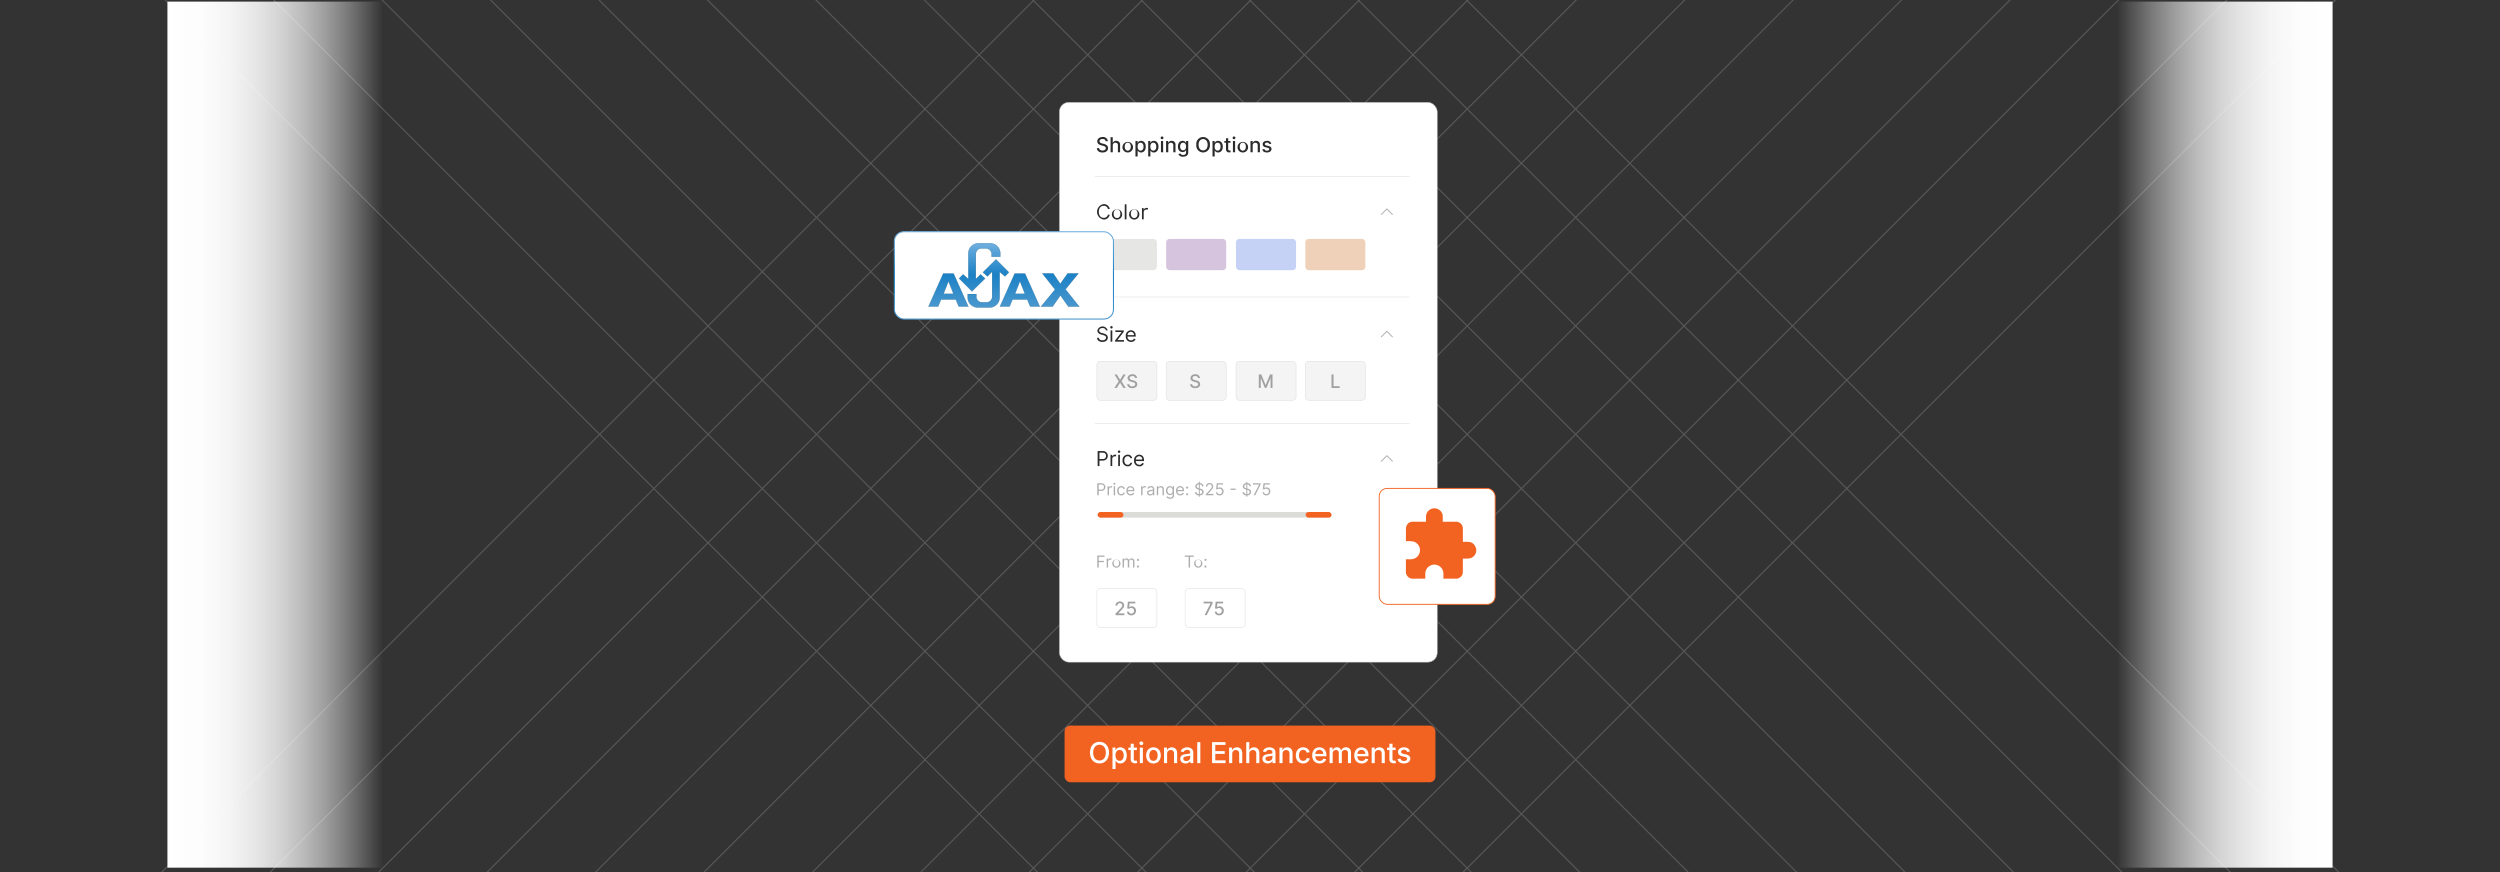 <svg id="Layer_1" data-name="Layer 1" xmlns="http://www.w3.org/2000/svg" xmlns:xlink="http://www.w3.org/1999/xlink" viewBox="0 0 860 300"><rect x="0" y="0" width="860" height="300" fill="#333333" stroke="none"/><defs><linearGradient id="linear-gradient" x1="57.596" y1="149.517" x2="132.077" y2="149.517" gradientUnits="userSpaceOnUse"><stop offset="0" stop-color="#fff"/><stop offset="0.159" stop-color="#fff" stop-opacity="0.987"/><stop offset="0.288" stop-color="#fff" stop-opacity="0.948"/><stop offset="0.407" stop-color="#fff" stop-opacity="0.88"/><stop offset="0.52" stop-color="#fff" stop-opacity="0.786"/><stop offset="0.629" stop-color="#fff" stop-opacity="0.664"/><stop offset="0.735" stop-color="#fff" stop-opacity="0.514"/><stop offset="0.838" stop-color="#fff" stop-opacity="0.336"/><stop offset="0.936" stop-color="#fff" stop-opacity="0.135"/><stop offset="0.996" stop-color="#fff" stop-opacity="0"/></linearGradient><linearGradient id="linear-gradient-2" x1="3783.128" y1="670.29" x2="3857.609" y2="670.29" gradientTransform="translate(-3055.204 -520.774)" xlink:href="#linear-gradient"/><linearGradient id="linear-gradient-3" x1="345.343" y1="79.537" x2="345.343" y2="109.934" gradientUnits="userSpaceOnUse"><stop offset="0" stop-color="#70b0df"/><stop offset="0.5" stop-color="#1b81c5"/><stop offset="1" stop-color="#4a98ce"/></linearGradient><linearGradient id="linear-gradient-4" x1="345.343" y1="728.31" x2="345.343" y2="706.082" gradientTransform="matrix(1, 0, 0, -1, 0, 811.809)" xlink:href="#linear-gradient-3"/></defs><g opacity="0.25"><line x1="54.664" y1="-2.187" x2="360.004" y2="303.153" fill="none" stroke="#ccc" stroke-miterlimit="10" stroke-width="0.372"/><line x1="91.968" y1="-2.187" x2="397.308" y2="303.153" fill="none" stroke="#ccc" stroke-miterlimit="10" stroke-width="0.372"/><line x1="129.272" y1="-2.187" x2="434.611" y2="303.153" fill="none" stroke="#ccc" stroke-miterlimit="10" stroke-width="0.372"/><line x1="166.576" y1="-2.187" x2="471.915" y2="303.153" fill="none" stroke="#ccc" stroke-miterlimit="10" stroke-width="0.372"/><line x1="203.879" y1="-2.187" x2="509.219" y2="303.153" fill="none" stroke="#ccc" stroke-miterlimit="10" stroke-width="0.372"/><line x1="241.183" y1="-2.187" x2="546.523" y2="303.153" fill="none" stroke="#ccc" stroke-miterlimit="10" stroke-width="0.372"/><line x1="278.487" y1="-2.187" x2="583.827" y2="303.153" fill="none" stroke="#ccc" stroke-miterlimit="10" stroke-width="0.372"/><line x1="315.791" y1="-2.187" x2="621.131" y2="303.153" fill="none" stroke="#ccc" stroke-miterlimit="10" stroke-width="0.372"/><line x1="353.095" y1="-2.187" x2="658.434" y2="303.153" fill="none" stroke="#ccc" stroke-miterlimit="10" stroke-width="0.372"/><line x1="390.398" y1="-2.187" x2="695.738" y2="303.153" fill="none" stroke="#ccc" stroke-miterlimit="10" stroke-width="0.372"/><line x1="427.702" y1="-2.187" x2="733.042" y2="303.153" fill="none" stroke="#ccc" stroke-miterlimit="10" stroke-width="0.372"/><line x1="465.006" y1="-2.187" x2="770.346" y2="303.153" fill="none" stroke="#ccc" stroke-miterlimit="10" stroke-width="0.372"/><line x1="502.31" y1="-2.187" x2="807.65" y2="303.153" fill="none" stroke="#ccc" stroke-miterlimit="10" stroke-width="0.372"/><line x1="806.493" y1="-3.153" x2="501.153" y2="302.187" fill="none" stroke="#ccc" stroke-miterlimit="10" stroke-width="0.372"/><line x1="769.189" y1="-3.153" x2="463.849" y2="302.187" fill="none" stroke="#ccc" stroke-miterlimit="10" stroke-width="0.372"/><line x1="731.885" y1="-3.153" x2="426.545" y2="302.187" fill="none" stroke="#ccc" stroke-miterlimit="10" stroke-width="0.372"/><line x1="694.581" y1="-3.153" x2="389.242" y2="302.187" fill="none" stroke="#ccc" stroke-miterlimit="10" stroke-width="0.372"/><line x1="657.278" y1="-3.153" x2="351.938" y2="302.187" fill="none" stroke="#ccc" stroke-miterlimit="10" stroke-width="0.372"/><line x1="619.974" y1="-3.153" x2="314.634" y2="302.187" fill="none" stroke="#ccc" stroke-miterlimit="10" stroke-width="0.372"/><line x1="582.67" y1="-3.153" x2="277.33" y2="302.187" fill="none" stroke="#ccc" stroke-miterlimit="10" stroke-width="0.372"/><line x1="545.366" y1="-3.153" x2="240.026" y2="302.187" fill="none" stroke="#ccc" stroke-miterlimit="10" stroke-width="0.372"/><line x1="508.062" y1="-3.153" x2="202.722" y2="302.187" fill="none" stroke="#ccc" stroke-miterlimit="10" stroke-width="0.372"/><line x1="470.758" y1="-3.153" x2="165.419" y2="302.187" fill="none" stroke="#ccc" stroke-miterlimit="10" stroke-width="0.372"/><line x1="433.455" y1="-3.153" x2="128.115" y2="302.187" fill="none" stroke="#ccc" stroke-miterlimit="10" stroke-width="0.372"/><line x1="396.151" y1="-3.153" x2="90.811" y2="302.187" fill="none" stroke="#ccc" stroke-miterlimit="10" stroke-width="0.372"/><line x1="358.847" y1="-3.153" x2="53.507" y2="302.187" fill="none" stroke="#ccc" stroke-miterlimit="10" stroke-width="0.372"/></g><rect x="57.596" y="0.555" width="74.481" height="297.923" fill="url(#linear-gradient)"/><rect x="727.923" y="0.555" width="74.481" height="297.923" transform="translate(1530.328 299.033) rotate(180)" fill="url(#linear-gradient-2)"/><rect x="366.215" y="249.614" width="127.569" height="19.488" rx="1.946" fill="#f26322"/><path d="M378.231,262.617a3.083,3.083,0,0,1-2.85-1.732,4.801,4.801,0,0,1,0-3.958,3.129,3.129,0,0,1,1.166-1.284,3.36,3.36,0,0,1,3.364,0,3.117,3.117,0,0,1,1.164,1.284,4.827,4.827,0,0,1,0,3.958,3.124,3.124,0,0,1-1.164,1.282A3.158,3.158,0,0,1,378.231,262.617Zm0-1.003a2.032,2.032,0,0,0,1.108-.311,2.107,2.107,0,0,0,.778-.916,3.989,3.989,0,0,0,0-2.967,2.119,2.119,0,0,0-.778-.916,2.135,2.135,0,0,0-2.223.003,2.136,2.136,0,0,0-.783.918,3.939,3.939,0,0,0,0,2.96,2.142,2.142,0,0,0,.783.916A2.045,2.045,0,0,0,378.231,261.614Z" fill="#fff"/><path d="M382.696,264.542v-7.378h1.032v.849h.073a2.611,2.611,0,0,1,.298-.407,1.568,1.568,0,0,1,.494-.366,1.739,1.739,0,0,1,.773-.152,2.074,2.074,0,0,1,1.165.332,2.249,2.249,0,0,1,.798.95,3.928,3.928,0,0,1,.002,2.959,2.252,2.252,0,0,1-.795.957,2.055,2.055,0,0,1-1.17.337,1.697,1.697,0,0,1-.761-.152,1.622,1.622,0,0,1-.497-.368,2.38,2.38,0,0,1-.303-.415h-.048v2.856Zm2.443-2.821a1.216,1.216,0,0,0,.766-.242,1.487,1.487,0,0,0,.477-.667,2.694,2.694,0,0,0,.162-.967,2.656,2.656,0,0,0-.162-.965,1.47,1.47,0,0,0-.475-.654,1.235,1.235,0,0,0-.768-.237,1.259,1.259,0,0,0-.77.232,1.432,1.432,0,0,0-.478.647,3.001,3.001,0,0,0,.003,1.956,1.461,1.461,0,0,0,.482.659A1.238,1.238,0,0,0,385.139,261.72Z" fill="#fff"/><path d="M391.097,257.164v.863h-2.947v-.863Zm-2.133-1.313h1.062v5.226a.677.677,0,0,0,.131.461.578.578,0,0,0,.446.145,1.794,1.794,0,0,0,.228-.017c.09-.011.168-.021.232-.031l.15.853a2.25,2.25,0,0,1-.354.064,3.723,3.723,0,0,1-.373.019,1.609,1.609,0,0,1-1.127-.361,1.33,1.33,0,0,1-.396-1.035Z" fill="#fff"/><path d="M392.628,256.325a.65.65,0,0,1-.47-.186.598.598,0,0,1-.194-.448.589.589,0,0,1,.194-.448.7.7,0,0,1,.94,0,.591.591,0,0,1,.194.448.6.6,0,0,1-.194.448A.651.651,0,0,1,392.628,256.325Zm-.533,6.19v-5.351h1.062v5.351Z" fill="#fff"/><path d="M396.787,262.627a2.48,2.48,0,0,1-1.321-.346,2.347,2.347,0,0,1-.877-.97,3.184,3.184,0,0,1-.313-1.447,3.223,3.223,0,0,1,.313-1.459,2.335,2.335,0,0,1,.877-.972,2.699,2.699,0,0,1,2.647,0,2.335,2.335,0,0,1,.877.972,3.223,3.223,0,0,1,.312,1.459,3.183,3.183,0,0,1-.312,1.447,2.347,2.347,0,0,1-.877.97A2.489,2.489,0,0,1,396.787,262.627Zm0-.896a1.268,1.268,0,0,0,.802-.25,1.499,1.499,0,0,0,.482-.673,2.894,2.894,0,0,0,0-1.895,1.516,1.516,0,0,0-.482-.677,1.263,1.263,0,0,0-.802-.252,1.243,1.243,0,0,0-.797.252,1.526,1.526,0,0,0-.477.677,2.885,2.885,0,0,0,0,1.895,1.508,1.508,0,0,0,.477.673A1.247,1.247,0,0,0,396.787,261.73Z" fill="#fff"/><path d="M401.484,259.365v3.15h-1.062v-5.351h1.018l.005,1.313H401.31a2.088,2.088,0,0,1,.688-1.054,1.771,1.771,0,0,1,1.091-.337,1.933,1.933,0,0,1,.962.232,1.608,1.608,0,0,1,.647.686,2.442,2.442,0,0,1,.233,1.123v3.388H403.874v-3.257a1.303,1.303,0,0,0-.303-.919,1.08,1.08,0,0,0-.832-.327,1.328,1.328,0,0,0-.644.155,1.095,1.095,0,0,0-.448.455A1.547,1.547,0,0,0,401.484,259.365Z" fill="#fff"/><path d="M407.83,262.627a2.208,2.208,0,0,1-.926-.187,1.502,1.502,0,0,1-.652-.55,1.582,1.582,0,0,1-.24-.892,1.434,1.434,0,0,1,.177-.749,1.298,1.298,0,0,1,.473-.463,2.446,2.446,0,0,1,.666-.257,6.245,6.245,0,0,1,.759-.131q.48-.059.773-.098a1.172,1.172,0,0,0,.431-.121.291.291,0,0,0,.138-.272V258.88a1.003,1.003,0,0,0-.116-.501.767.767,0,0,0-.349-.317,1.305,1.305,0,0,0-.572-.112,1.504,1.504,0,0,0-.597.109,1.18,1.18,0,0,0-.409.281.987.987,0,0,0-.221.366l-1.003-.199a1.821,1.821,0,0,1,.477-.802,2.064,2.064,0,0,1,.778-.466,2.994,2.994,0,0,1,.965-.152,3.21,3.21,0,0,1,.73.087,2.101,2.101,0,0,1,.684.296,1.512,1.512,0,0,1,.501.567,1.92,1.92,0,0,1,.189.901v3.577h-1.027v-.736h-.044a1.522,1.522,0,0,1-.31.402,1.612,1.612,0,0,1-.519.319A2.038,2.038,0,0,1,407.83,262.627Zm.233-.848a1.514,1.514,0,0,0,.746-.17,1.188,1.188,0,0,0,.465-.446,1.155,1.155,0,0,0,.16-.591v-.674a.507.507,0,0,1-.208.097c-.103.029-.221.056-.354.08s-.263.045-.393.064-.242.032-.339.046a2.605,2.605,0,0,0-.54.128.943.943,0,0,0-.397.257.645.645,0,0,0-.147.443.674.674,0,0,0,.128.422.779.779,0,0,0,.356.257A1.449,1.449,0,0,0,408.062,261.779Z" fill="#fff"/><path d="M412.915,255.293v7.223H411.853v-7.223Z" fill="#fff"/><path d="M416.948,262.515v-7.223h4.62v.95h-3.515V258.39h3.262v.94h-3.262v2.234h3.539v.95Z" fill="#fff"/><path d="M423.885,259.365v3.15h-1.062v-5.351h1.018l.005,1.313H423.71a2.088,2.088,0,0,1,.688-1.054,1.771,1.771,0,0,1,1.091-.337,1.933,1.933,0,0,1,.962.232,1.608,1.608,0,0,1,.647.686,2.442,2.442,0,0,1,.233,1.123v3.388h-1.057v-3.257a1.303,1.303,0,0,0-.303-.919,1.08,1.08,0,0,0-.832-.327,1.328,1.328,0,0,0-.644.155,1.095,1.095,0,0,0-.448.455A1.547,1.547,0,0,0,423.885,259.365Z" fill="#fff"/><path d="M429.765,259.365v3.15h-1.062v-7.223h1.052v3.184H429.59a2.088,2.088,0,0,1,.688-1.054,1.771,1.771,0,0,1,1.091-.337,1.937,1.937,0,0,1,.963.232,1.62,1.62,0,0,1,.648.686,2.404,2.404,0,0,1,.236,1.123v3.388h-1.062v-3.257a1.296,1.296,0,0,0-.303-.919,1.076,1.076,0,0,0-.83-.327,1.329,1.329,0,0,0-.646.155,1.095,1.095,0,0,0-.448.455A1.547,1.547,0,0,0,429.765,259.365Z" fill="#fff"/><path d="M436.109,262.627a2.215,2.215,0,0,1-.926-.187,1.508,1.508,0,0,1-.651-.55,1.583,1.583,0,0,1-.24-.892,1.429,1.429,0,0,1,.177-.749,1.293,1.293,0,0,1,.473-.463,2.448,2.448,0,0,1,.667-.257,6.211,6.211,0,0,1,.759-.131q.479-.059.772-.098a1.175,1.175,0,0,0,.432-.121.292.292,0,0,0,.139-.272V258.88a.998.998,0,0,0-.117-.501.763.763,0,0,0-.349-.317,1.305,1.305,0,0,0-.572-.112,1.497,1.497,0,0,0-.596.109,1.189,1.189,0,0,0-.41.281.999.999,0,0,0-.221.366l-1.003-.199a1.82,1.82,0,0,1,.477-.802,2.059,2.059,0,0,1,.778-.466,2.988,2.988,0,0,1,.964-.152,3.207,3.207,0,0,1,.73.087,2.088,2.088,0,0,1,.684.296,1.508,1.508,0,0,1,.502.567,1.92,1.92,0,0,1,.19.901v3.577h-1.028v-.736h-.043a1.535,1.535,0,0,1-.31.402,1.613,1.613,0,0,1-.519.319A2.036,2.036,0,0,1,436.109,262.627Zm.233-.848a1.513,1.513,0,0,0,.746-.17,1.193,1.193,0,0,0,.466-.446,1.16,1.16,0,0,0,.16-.591v-.674a.512.512,0,0,1-.209.097c-.104.029-.222.056-.354.08s-.264.045-.393.064-.243.032-.34.046a2.6,2.6,0,0,0-.54.128.941.941,0,0,0-.398.257.646.646,0,0,0-.148.443.674.674,0,0,0,.129.422.776.776,0,0,0,.356.257A1.445,1.445,0,0,0,436.343,261.779Z" fill="#fff"/><path d="M441.195,259.365v3.15h-1.062v-5.351h1.018l.005,1.313h-.136a2.085,2.085,0,0,1,.689-1.054,1.771,1.771,0,0,1,1.091-.337,1.93,1.93,0,0,1,.962.232,1.606,1.606,0,0,1,.647.686,2.442,2.442,0,0,1,.232,1.123v3.388H443.585v-3.257a1.3,1.3,0,0,0-.303-.919,1.079,1.079,0,0,0-.831-.327,1.334,1.334,0,0,0-.645.155,1.1,1.1,0,0,0-.448.455A1.547,1.547,0,0,0,441.195,259.365Z" fill="#fff"/><path d="M448.272,262.627a2.473,2.473,0,0,1-1.316-.346,2.346,2.346,0,0,1-.877-.97,3.177,3.177,0,0,1-.312-1.447,3.217,3.217,0,0,1,.312-1.459,2.334,2.334,0,0,1,.877-.972,2.464,2.464,0,0,1,1.316-.347,2.767,2.767,0,0,1,.805.113,2.279,2.279,0,0,1,.672.33,1.985,1.985,0,0,1,.499.523,2.101,2.101,0,0,1,.288.69l-1.013.189a1.226,1.226,0,0,0-.158-.388,1.172,1.172,0,0,0-.267-.301,1.136,1.136,0,0,0-.363-.193,1.423,1.423,0,0,0-.453-.068,1.256,1.256,0,0,0-.8.25,1.502,1.502,0,0,0-.479.674,2.678,2.678,0,0,0-.16.957,2.634,2.634,0,0,0,.16.945,1.514,1.514,0,0,0,.477.671,1.257,1.257,0,0,0,.803.25,1.442,1.442,0,0,0,.461-.07,1.14,1.14,0,0,0,.632-.509,1.438,1.438,0,0,0,.163-.4l1.008.185a2.025,2.025,0,0,1-.286.703,2.089,2.089,0,0,1-.502.533,2.187,2.187,0,0,1-.674.339A2.709,2.709,0,0,1,448.272,262.627Z" fill="#fff"/><path d="M453.954,262.627a2.601,2.601,0,0,1-1.367-.344,2.277,2.277,0,0,1-.88-.965,3.224,3.224,0,0,1-.308-1.449,3.279,3.279,0,0,1,.305-1.447,2.306,2.306,0,0,1,2.162-1.335,2.618,2.618,0,0,1,.919.16,2.149,2.149,0,0,1,.77.491,2.331,2.331,0,0,1,.531.844,3.436,3.436,0,0,1,.193,1.215v.358h-4.318V259.36h3.77l-.484.257a2.231,2.231,0,0,0-.157-.865,1.284,1.284,0,0,0-.466-.584,1.307,1.307,0,0,0-.754-.209,1.336,1.336,0,0,0-.764.214,1.392,1.392,0,0,0-.486.566,1.806,1.806,0,0,0-.17.791v.518a2.093,2.093,0,0,0,.186.921,1.337,1.337,0,0,0,.528.584,1.547,1.547,0,0,0,.798.201,1.609,1.609,0,0,0,.552-.09,1.128,1.128,0,0,0,.422-.264,1.106,1.106,0,0,0,.262-.427l.999.184a1.822,1.822,0,0,1-.432.769,2.109,2.109,0,0,1-.773.517A2.787,2.787,0,0,1,453.954,262.627Z" fill="#fff"/><path d="M457.381,262.515v-5.351h1.013l.019,1.217h-.082a1.897,1.897,0,0,1,.363-.734,1.576,1.576,0,0,1,.567-.434,1.647,1.647,0,0,1,.679-.145,1.341,1.341,0,0,1,.965.361,1.788,1.788,0,0,1,.499.982h-.141a1.768,1.768,0,0,1,.363-.723,1.712,1.712,0,0,1,.623-.46,1.961,1.961,0,0,1,.793-.16,1.812,1.812,0,0,1,.865.208,1.527,1.527,0,0,1,.618.621,2.107,2.107,0,0,1,.228,1.027v3.592h-1.057V259.03a.954.954,0,0,0-.304-.79,1.117,1.117,0,0,0-.72-.242,1.143,1.143,0,0,0-.579.141.952.952,0,0,0-.376.391,1.219,1.219,0,0,0-.131.574v3.412h-1.042v-3.558a.914.914,0,0,0-.278-.698,1,1,0,0,0-.715-.262,1.141,1.141,0,0,0-.551.138,1.046,1.046,0,0,0-.407.407,1.34,1.34,0,0,0-.152.667v3.306Z" fill="#fff"/><path d="M468.429,262.627a2.601,2.601,0,0,1-1.367-.344,2.277,2.277,0,0,1-.88-.965,3.224,3.224,0,0,1-.308-1.449,3.279,3.279,0,0,1,.305-1.447,2.306,2.306,0,0,1,2.162-1.335,2.618,2.618,0,0,1,.919.16,2.149,2.149,0,0,1,.77.491,2.331,2.331,0,0,1,.531.844,3.436,3.436,0,0,1,.193,1.215v.358h-4.318V259.36h3.77l-.484.257a2.231,2.231,0,0,0-.157-.865,1.284,1.284,0,0,0-.466-.584,1.307,1.307,0,0,0-.754-.209,1.336,1.336,0,0,0-.764.214,1.392,1.392,0,0,0-.486.566,1.806,1.806,0,0,0-.17.791v.518a2.093,2.093,0,0,0,.186.921,1.337,1.337,0,0,0,.528.584,1.547,1.547,0,0,0,.798.201,1.609,1.609,0,0,0,.552-.09,1.128,1.128,0,0,0,.422-.264,1.106,1.106,0,0,0,.262-.427l.999.184a1.823,1.823,0,0,1-.432.769,2.109,2.109,0,0,1-.773.517A2.787,2.787,0,0,1,468.429,262.627Z" fill="#fff"/><path d="M472.917,259.365v3.15h-1.062v-5.351h1.018l.005,1.313h-.136a2.085,2.085,0,0,1,.689-1.054,1.77,1.77,0,0,1,1.091-.337,1.931,1.931,0,0,1,.962.232,1.606,1.606,0,0,1,.647.686,2.443,2.443,0,0,1,.232,1.123v3.388h-1.057v-3.257a1.3,1.3,0,0,0-.303-.919,1.079,1.079,0,0,0-.831-.327,1.335,1.335,0,0,0-.646.155,1.1,1.1,0,0,0-.448.455A1.547,1.547,0,0,0,472.917,259.365Z" fill="#fff"/><path d="M480.091,257.164v.863h-2.947v-.863ZM477.958,255.85H479.02v5.226a.68.68,0,0,0,.131.461.58.58,0,0,0,.446.145,1.774,1.774,0,0,0,.228-.017c.091-.011.168-.021.233-.031l.149.853a2.231,2.231,0,0,1-.353.064,3.715,3.715,0,0,1-.373.019,1.608,1.608,0,0,1-1.127-.361,1.33,1.33,0,0,1-.396-1.035Z" fill="#fff"/><path d="M482.941,262.632a2.963,2.963,0,0,1-1.052-.174,1.803,1.803,0,0,1-.751-.517,1.716,1.716,0,0,1-.378-.836l1.008-.165a.996.996,0,0,0,.396.628,1.337,1.337,0,0,0,.777.206,1.384,1.384,0,0,0,.81-.211.613.613,0,0,0,.301-.512.542.542,0,0,0-.191-.429,1.275,1.275,0,0,0-.565-.25l-.901-.198a2.24,2.24,0,0,1-1.115-.541,1.291,1.291,0,0,1-.368-.952,1.377,1.377,0,0,1,.264-.839,1.718,1.718,0,0,1,.73-.558,2.717,2.717,0,0,1,1.071-.198,2.609,2.609,0,0,1,1.011.177,1.698,1.698,0,0,1,.684.497,1.753,1.753,0,0,1,.352.746l-.965.165a1.022,1.022,0,0,0-.334-.528,1.087,1.087,0,0,0-.733-.223,1.254,1.254,0,0,0-.73.198.597.597,0,0,0-.288.509.532.532,0,0,0,.198.432,1.509,1.509,0,0,0,.621.262l.867.194a2.262,2.262,0,0,1,1.117.528,1.247,1.247,0,0,1,.361.926,1.407,1.407,0,0,1-.281.865,1.845,1.845,0,0,1-.775.586A2.887,2.887,0,0,1,482.941,262.632Z" fill="#fff"/><rect x="364.431" y="35.202" width="129.98" height="192.583" rx="3.256" fill="#fff" stroke="#b2b2b2" stroke-miterlimit="10" stroke-width="0.178"/><path d="M379.278,47.809c-.636,0-1.038.326-1.038.765-.003.495.535.685.939.788l.505.131c.657.162,1.488.523,1.488,1.455,0,.877-.7,1.516-1.915,1.516-1.159,0-1.884-.579-1.935-1.516h.783c.045.563.545.831,1.146.831.664,0,1.147-.333,1.147-.839,0-.459-.427-.641-.98-.787l-.611-.167c-.831-.225-1.346-.647-1.346-1.366,0-.891.796-1.485,1.834-1.485a1.606,1.606,0,0,1,1.806,1.43h-.753c-.056-.477-.477-.756-1.071-.756Z" fill="#2b2b2b"/><path d="M382.794,52.378h-.755V47.205h.745V49.13h.048a1.136,1.136,0,0,1,1.149-.682A1.278,1.278,0,0,1,385.31,49.91V52.378h-.755V50.001a.794.794,0,0,0-.831-.899.891.891,0,0,0-.929.973V52.378Z" fill="#2b2b2b"/><path d="M386.14,50.456a1.818,1.818,0,1,1,1.808,2.001A1.804,1.804,0,0,1,386.14,50.456Zm2.854-.002c0-.742-.333-1.374-1.043-1.374-.715,0-1.048.632-1.048,1.374,0,.745.333,1.369,1.048,1.369C388.661,51.822,388.994,51.199,388.994,50.453Z" fill="#2b2b2b"/><path d="M390.594,48.498h.738v.629h.063a1.165,1.165,0,0,1,1.114-.68c.937,0,1.629.74,1.629,1.998,0,1.255-.682,2.008-1.621,2.008a1.184,1.184,0,0,1-1.121-.679h-.045v2.058h-.755V48.498Zm1.753,3.311c.674,0,1.028-.594,1.028-1.372,0-.77-.343-1.349-1.028-1.349-.659,0-1.013.538-1.013,1.349C391.333,51.254,391.697,51.81,392.346,51.81Z" fill="#2b2b2b"/><path d="M394.978,48.498h.738v.629h.063a1.165,1.165,0,0,1,1.114-.68c.937,0,1.629.74,1.629,1.998,0,1.255-.682,2.008-1.621,2.008a1.184,1.184,0,0,1-1.121-.679h-.045v2.058h-.755V48.498Zm1.753,3.311c.674,0,1.028-.594,1.028-1.372,0-.77-.343-1.349-1.028-1.349-.659,0-1.013.538-1.013,1.349C395.718,51.254,396.082,51.81,396.731,51.81Z" fill="#2b2b2b"/><path d="M399.267,47.45a.478.478,0,1,1,.477.45A.467.467,0,0,1,399.267,47.45Zm.096,1.048h.755v3.88h-.755Z" fill="#2b2b2b"/><path d="M401.886,52.378h-.755V48.498h.725V49.13h.048a1.155,1.155,0,0,1,1.144-.682,1.279,1.279,0,0,1,1.321,1.462V52.378h-.755V50.001a.795.795,0,0,0-.824-.899.879.879,0,0,0-.904.973V52.378Z" fill="#2b2b2b"/><path d="M405.352,53.035l.649-.268a1.064,1.064,0,0,0,1.008.53c.573,0,.99-.265.99-.864v-.762h-.048a1.168,1.168,0,0,1-1.124.649c-.917,0-1.621-.659-1.621-1.897,0-1.235.689-1.975,1.627-1.975a1.179,1.179,0,0,1,1.124.68h.056v-.629h.74V52.464c0,.99-.763,1.442-1.75,1.442a1.65,1.65,0,0,1-1.649-.871Zm2.655-2.622c0-.786-.354-1.324-1.013-1.324-.682,0-1.025.579-1.025,1.324,0,.762.351,1.28,1.025,1.28C407.645,51.693,408.006,51.214,408.006,50.413Z" fill="#2b2b2b"/><path d="M413.866,52.449a2.37,2.37,0,0,1-2.331-2.657,2.35,2.35,0,1,1,4.66,0A2.369,2.369,0,0,1,413.866,52.449Zm0-4.602c-.891,0-1.556.684-1.556,1.945s.664,1.945,1.556,1.945c.889,0,1.556-.684,1.556-1.945S414.755,47.847,413.866,47.847Z" fill="#2b2b2b"/><path d="M417.098,48.498h.737v.629h.063a1.165,1.165,0,0,1,1.114-.68c.937,0,1.629.74,1.629,1.998,0,1.255-.682,2.008-1.621,2.008a1.183,1.183,0,0,1-1.121-.679h-.045v2.058h-.755V48.498Zm1.753,3.311c.674,0,1.028-.594,1.028-1.372,0-.77-.343-1.349-1.028-1.349-.659,0-1.013.538-1.013,1.349C417.838,51.254,418.201,51.81,418.851,51.81Z" fill="#2b2b2b"/><path d="M423.293,49.105h-.795v2.134c0,.437.22.517.465.517a1.213,1.213,0,0,0,.265-.033l.136.624a1.44,1.44,0,0,1-.49.081,1.013,1.013,0,0,1-1.131-1.033V49.105h-.569v-.606h.569v-.93h.755v.93h.795v.606Z" fill="#2b2b2b"/><path d="M424.028,47.45a.478.478,0,1,1,.477.45A.467.467,0,0,1,424.028,47.45Zm.096,1.048h.755v3.88h-.755Z" fill="#2b2b2b"/><path d="M425.718,50.456a1.818,1.818,0,1,1,1.809,2.001A1.804,1.804,0,0,1,425.718,50.456Zm2.854-.002c0-.742-.333-1.374-1.043-1.374-.715,0-1.048.632-1.048,1.374,0,.745.333,1.369,1.048,1.369C428.239,51.822,428.572,51.199,428.572,50.453Z" fill="#2b2b2b"/><path d="M430.926,52.378h-.755V48.498h.725V49.13h.048a1.155,1.155,0,0,1,1.144-.682,1.279,1.279,0,0,1,1.321,1.462V52.378h-.755V50.001a.795.795,0,0,0-.824-.899.879.879,0,0,0-.904.973V52.378Z" fill="#2b2b2b"/><path d="M436.637,49.567a.748.748,0,0,0-.775-.52c-.429,0-.753.212-.75.51-.002.263.182.407.609.508l.617.142c.712.164,1.061.503,1.061,1.051,0,.702-.649,1.2-1.586,1.2-.871,0-1.442-.386-1.569-1.073l.73-.112a.754.754,0,0,0,.834.576c.495,0,.815-.234.815-.535,0-.243-.174-.409-.548-.493l-.657-.144c-.727-.162-1.061-.528-1.061-1.078,0-.688.621-1.15,1.498-1.15a1.346,1.346,0,0,1,1.467.998l-.684.121Z" fill="#2b2b2b"/><line x1="376.673" y1="60.712" x2="484.896" y2="60.712" fill="none" stroke="#ddd" stroke-miterlimit="10" stroke-width="0.178"/><line x1="376.673" y1="102.167" x2="484.896" y2="102.167" fill="none" stroke="#ddd" stroke-miterlimit="10" stroke-width="0.178"/><rect x="377.323" y="82.19" width="20.655" height="10.749" rx="1.17" fill="#e6e6e5"/><rect x="401.161" y="82.19" width="20.655" height="10.749" rx="1.17" fill="#d6c3dd"/><rect x="425.19" y="82.19" width="20.655" height="10.749" rx="1.17" fill="#c5d1f5"/><rect x="449.029" y="82.19" width="20.655" height="10.749" rx="1.17" fill="#eed1b8"/><path d="M381.122,71.896a1.407,1.407,0,0,0-1.455-1.101c-.939,0-1.677.727-1.677,2.071s.737,2.071,1.677,2.071a1.407,1.407,0,0,0,1.455-1.101h.626a2.016,2.016,0,0,1-2.081,1.687,2.688,2.688,0,0,1,0-5.314,2.016,2.016,0,0,1,2.081,1.687Z" fill="#2b2b2b"/><path d="M382.49,73.533a1.773,1.773,0,1,1,1.758,2A1.79,1.79,0,0,1,382.49,73.533Zm2.92,0c0-.778-.364-1.475-1.162-1.475s-1.162.697-1.162,1.475.363,1.465,1.162,1.465S385.41,74.311,385.41,73.533Z" fill="#2b2b2b"/><path d="M387.506,75.453h-.596V70.28h.596Z" fill="#2b2b2b"/><path d="M388.413,73.533a1.773,1.773,0,1,1,1.758,2A1.79,1.79,0,0,1,388.413,73.533Zm2.92,0c0-.778-.364-1.475-1.162-1.475s-1.162.697-1.162,1.475.363,1.465,1.162,1.465S391.333,74.311,391.333,73.533Z" fill="#2b2b2b"/><path d="M392.834,71.573h.576v.586h.04a1.048,1.048,0,0,1,1.01-.647.833.833,0,0,1,.495.141l-.202.506a.739.739,0,0,0-.343-.071.919.919,0,0,0-.98.909v2.455h-.596v-3.88Z" fill="#2b2b2b"/><polyline points="475.191 73.765 477.077 71.879 478.963 73.765" fill="none" stroke="#b2b2b2" stroke-linecap="round" stroke-linejoin="round" stroke-width="0.355"/><line x1="376.673" y1="145.674" x2="484.896" y2="145.674" fill="none" stroke="#ddd" stroke-miterlimit="10" stroke-width="0.178"/><rect x="377.323" y="124.276" width="20.655" height="13.437" rx="1.17" fill="#f4f4f4" stroke="#ddd" stroke-miterlimit="10" stroke-width="0.178"/><path d="M385.286,130.628h.036l1.11-1.815h.811l-1.446,2.32,1.454,2.32h-.816l-1.115-1.79h-.036l-1.115,1.79h-.816l1.479-2.32-1.47-2.32h.811l1.11,1.815Z" fill="#a0a0a0"/><path d="M389.519,129.355c-.571,0-.931.293-.931.687-.002.444.48.614.843.707l.453.118c.589.145,1.334.469,1.334,1.305,0,.786-.627,1.359-1.717,1.359-1.04,0-1.69-.519-1.736-1.359h.703c.041.505.489.745,1.028.745.596,0,1.029-.299,1.029-.752,0-.412-.383-.576-.879-.707l-.548-.15c-.745-.201-1.208-.58-1.208-1.225,0-.8.714-1.332,1.645-1.332a1.441,1.441,0,0,1,1.62,1.282h-.675c-.05-.428-.428-.678-.961-.678Z" fill="#a0a0a0"/><rect x="401.161" y="124.276" width="20.655" height="13.437" rx="1.17" fill="#f4f4f4" stroke="#ddd" stroke-miterlimit="10" stroke-width="0.178"/><rect x="425.19" y="124.276" width="20.655" height="13.437" rx="1.17" fill="#f4f4f4" stroke="#ddd" stroke-miterlimit="10" stroke-width="0.178"/><rect x="449.029" y="124.276" width="20.655" height="13.437" rx="1.17" fill="#f4f4f4" stroke="#ddd" stroke-miterlimit="10" stroke-width="0.178"/><path d="M411.156,129.355c-.571,0-.931.293-.931.687-.002.444.48.614.843.707l.453.118c.589.145,1.335.469,1.335,1.305,0,.786-.627,1.359-1.718,1.359-1.04,0-1.69-.519-1.735-1.359h.702c.041.505.49.745,1.029.745.596,0,1.029-.299,1.029-.752,0-.412-.383-.576-.879-.707l-.548-.15c-.746-.201-1.208-.58-1.208-1.225,0-.8.714-1.332,1.645-1.332a1.441,1.441,0,0,1,1.62,1.282h-.675c-.05-.428-.428-.678-.961-.678Z" fill="#a0a0a0"/><path d="M433.878,128.814l1.477,3.607h.054l1.477-3.607h.85v4.64H437.07v-3.358h-.043l-1.369,3.351h-.553l-1.368-3.353h-.043v3.36h-.666v-4.64h.849Z" fill="#a0a0a0"/><path d="M458.039,128.814h.7v4.037h2.103v.603H458.039v-4.64Z" fill="#a0a0a0"/><path d="M379.253,112.851c-.687,0-1.142.363-1.142.859,0,.556.617.758,1,.859l.525.141c.536.141,1.455.455,1.455,1.425,0,.838-.677,1.495-1.869,1.495-1.111,0-1.798-.576-1.859-1.424h.647c.051.586.596.859,1.212.859.717,0,1.263-.374,1.263-.94,0-.515-.485-.707-1.031-.859l-.636-.182c-.808-.232-1.313-.647-1.313-1.344a1.803,1.803,0,0,1,3.516-.081h-.606c-.061-.51-.536-.808-1.162-.808Z" fill="#2b2b2b"/><path d="M381.915,112.609a.425.425,0,1,1,.425.404A.417.417,0,0,1,381.915,112.609Zm.121,1.05h.596v3.88h-.596Z" fill="#2b2b2b"/><path d="M383.61,117.084l2.203-2.829v-.04h-2.132v-.556h2.9v.474l-2.142,2.809v.04h2.212v.556H383.61v-.455Z" fill="#2b2b2b"/><path d="M387.274,115.629a1.802,1.802,0,0,1,1.748-2.021c.808,0,1.667.495,1.667,1.94v.253h-2.816a1.175,1.175,0,0,0,1.21,1.283.95.95,0,0,0,.97-.606l.576.162a1.508,1.508,0,0,1-1.546.98,1.782,1.782,0,0,1-1.808-1.99Zm2.808-.343a1.052,1.052,0,0,0-1.061-1.142,1.158,1.158,0,0,0-1.149,1.142h2.21Z" fill="#2b2b2b"/><polyline points="475.191 115.851 477.077 113.965 478.963 115.851" fill="none" stroke="#b2b2b2" stroke-linecap="round" stroke-linejoin="round" stroke-width="0.355"/><rect x="377.323" y="202.44" width="20.655" height="13.437" rx="1.17" fill="#fff" stroke="#ddd" stroke-miterlimit="10" stroke-width="0.178"/><path d="M383.728,211.109l1.57-1.626c.498-.528.743-.823.743-1.233a.757.757,0,0,0-.829-.752.77.77,0,0,0-.82.825h-.668a1.393,1.393,0,0,1,1.502-1.409,1.361,1.361,0,0,1,1.482,1.316c0,.519-.242.929-1.092,1.787l-.922.966v.034h2.089v.6h-3.054v-.508Z" fill="#a0a0a0"/><path d="M387.66,210.407h.68a.793.793,0,0,0,.84.684.91.91,0,0,0,.92-.96.94.94,0,0,0-.949-.984,1.238,1.238,0,0,0-.768.263l-.641-.095.261-2.338h2.551v.6h-1.969l-.147,1.299h.027a1.249,1.249,0,0,1,.845-.309,1.463,1.463,0,0,1,1.468,1.55,1.524,1.524,0,0,1-1.597,1.563,1.399,1.399,0,0,1-1.52-1.273Z" fill="#a0a0a0"/><path d="M377.586,155.162h1.748a1.645,1.645,0,1,1,.01,3.284h-1.131v1.889h-.626v-5.173Zm1.738,2.728a1.009,1.009,0,0,0,1.152-1.091c0-.621-.321-1.081-1.162-1.081h-1.101V157.89Z" fill="#2b2b2b"/><path d="M382.016,156.455h.576v.586h.04a1.055,1.055,0,0,1,1.01-.647c.088,0,.245.005.313.01v.606a1.808,1.808,0,0,0-.364-.04.917.917,0,0,0-.98.909v2.455h-.596v-3.88Z" fill="#2b2b2b"/><path d="M384.538,155.405a.425.425,0,1,1,.424.404A.416.416,0,0,1,384.538,155.405Zm.121,1.05h.596v3.88h-.596Z" fill="#2b2b2b"/><path d="M386.163,158.415a1.799,1.799,0,0,1,1.748-2.011,1.445,1.445,0,0,1,1.536,1.213h-.596a.91.91,0,0,0-.93-.677c-.697,0-1.162.576-1.162,1.455,0,.899.454,1.485,1.162,1.485a.903.903,0,0,0,.93-.677h.596a1.439,1.439,0,0,1-1.526,1.212,1.785,1.785,0,0,1-1.758-2Z" fill="#2b2b2b"/><path d="M390.129,158.425a1.802,1.802,0,0,1,1.748-2.021c.808,0,1.667.495,1.667,1.94v.253h-2.816a1.175,1.175,0,0,0,1.21,1.284.95.95,0,0,0,.97-.606l.576.162a1.508,1.508,0,0,1-1.546.98,1.782,1.782,0,0,1-1.808-1.99Zm2.808-.343a1.052,1.052,0,0,0-1.061-1.142,1.158,1.158,0,0,0-1.149,1.142h2.21Z" fill="#2b2b2b"/><polyline points="475.191 158.647 477.077 156.762 478.963 158.647" fill="none" stroke="#b2b2b2" stroke-linecap="round" stroke-linejoin="round" stroke-width="0.355"/><path d="M377.46,166.234h1.395a1.313,1.313,0,1,1,.008,2.621H377.96v1.508h-.5v-4.129Zm1.387,2.178a.805.805,0,0,0,.919-.871c0-.496-.256-.863-.928-.863h-.879v1.734Z" fill="#adadad"/><path d="M381.004,167.266h.46v.468h.032a.842.842,0,0,1,.806-.516c.07,0,.196.004.25.008v.483a1.506,1.506,0,0,0-.291-.032.733.733,0,0,0-.782.726v1.96h-.475v-3.097Z" fill="#adadad"/><path d="M383.022,166.427a.339.339,0,1,1,.339.323A.332.332,0,0,1,383.022,166.427Zm.096.839h.476v3.097h-.476Z" fill="#adadad"/><path d="M384.322,168.831a1.436,1.436,0,0,1,1.395-1.605,1.154,1.154,0,0,1,1.226.968h-.476a.727.727,0,0,0-.742-.54c-.556,0-.927.46-.927,1.161,0,.718.363,1.186.927,1.186a.721.721,0,0,0,.742-.54h.476a1.149,1.149,0,0,1-1.218.968,1.426,1.426,0,0,1-1.403-1.597Z" fill="#adadad"/><path d="M387.495,168.839a1.439,1.439,0,0,1,1.395-1.613c.645,0,1.331.395,1.331,1.548v.201h-2.248A.938.938,0,0,0,388.938,170a.758.758,0,0,0,.774-.484l.46.129a1.204,1.204,0,0,1-1.234.783,1.422,1.422,0,0,1-1.444-1.589Zm2.242-.274a.84.84,0,0,0-.847-.912.925.925,0,0,0-.917.912h1.764Z" fill="#adadad"/><path d="M392.548,167.266h.46v.468h.032a.837.837,0,0,1,.807-.516.661.661,0,0,1,.395.113l-.161.403a.597.597,0,0,0-.274-.056.734.734,0,0,0-.782.726v1.96h-.476v-3.097Z" fill="#adadad"/><path d="M394.583,169.484c0-.71.627-.837,1.202-.912.565-.072.798-.052.798-.282v-.016a.575.575,0,0,0-.653-.629.837.837,0,0,0-.807.468l-.452-.162a1.257,1.257,0,0,1,1.242-.726,1.018,1.018,0,0,1,1.145,1.097v2.04h-.476v-.419h-.024a.974.974,0,0,1-.919.492.957.957,0,0,1-1.057-.952Zm2-.242v-.436a2.437,2.437,0,0,1-.822.178c-.371.049-.702.162-.702.524,0,.33.274.5.653.5A.795.795,0,0,0,396.583,169.242Z" fill="#adadad"/><path d="M398.409,170.363h-.476v-3.097h.46v.484h.04a.913.913,0,0,1,.903-.524c.627,0,1.048.379,1.048,1.17v1.968h-.475v-1.935a.684.684,0,0,0-.71-.774.768.768,0,0,0-.791.847v1.863Z" fill="#adadad"/><path d="M401.242,170.968l.379-.266a.969.969,0,0,0,.887.468c.5,0,.863-.234.863-.75v-.629h-.04a.941.941,0,0,1-.903.524,1.337,1.337,0,0,1-1.315-1.516c0-.952.54-1.573,1.323-1.573a.958.958,0,0,1,.903.532h.048v-.492h.46v3.186c0,.798-.597,1.137-1.339,1.137a1.365,1.365,0,0,1-1.266-.621ZM403.38,168.79c0-.669-.306-1.137-.887-1.137-.605,0-.903.508-.903,1.137,0,.645.306,1.097.903,1.097C403.065,169.887,403.38,169.476,403.38,168.79Z" fill="#adadad"/><path d="M404.577,168.839a1.439,1.439,0,0,1,1.395-1.613c.645,0,1.331.395,1.331,1.548v.201h-2.248A.938.938,0,0,0,406.02,170a.758.758,0,0,0,.774-.484l.46.129a1.204,1.204,0,0,1-1.234.783,1.422,1.422,0,0,1-1.444-1.589Zm2.242-.274a.84.84,0,0,0-.847-.912.925.925,0,0,0-.917.912Z" fill="#adadad"/><path d="M408.016,167.734a.363.363,0,1,1,.363.363A.364.364,0,0,1,408.016,167.734Zm0,2.298a.363.363,0,1,1,.363.363A.364.364,0,0,1,408.016,170.032Z" fill="#adadad"/><path d="M412.406,170.43a1.257,1.257,0,0,1-1.323-1.131H411.6a.793.793,0,0,0,.807.677V168.45l-.161-.046c-.645-.185-1.048-.516-1.048-1.073a1.208,1.208,0,0,1,1.21-1.143v-.47h.331v.463a1.221,1.221,0,0,1,1.266,1.085h-.484a.779.779,0,0,0-.783-.639V168.06l.161.044c.428.113,1.161.363,1.161,1.137,0,.629-.475,1.129-1.323,1.188v.45h-.331v-.45Zm0-3.797c-.444.059-.726.325-.726.674,0,.409.42.579.726.665v-1.339Zm1.169,2.601c0-.411-.387-.564-.822-.685l-.016-.004v1.431c.488-.054.839-.336.839-.742Z" fill="#adadad"/><path d="M414.813,170l1.363-1.492c.478-.522.702-.804.702-1.186a.72.72,0,0,0-.79-.71.735.735,0,0,0-.782.783h-.476a1.202,1.202,0,0,1,1.274-1.218,1.169,1.169,0,0,1,1.242,1.145c0,.458-.21.813-.92,1.573l-.927.992v.033h1.919v.443h-2.605V170Z" fill="#adadad"/><path d="M418.26,169.331h.484a.759.759,0,0,0,.798.645.872.872,0,0,0,.879-.919.904.904,0,0,0-.911-.944,1.329,1.329,0,0,0-.718.209l-.468-.056.25-2.033H420.72v.443h-1.726l-.145,1.218h.024a1.198,1.198,0,0,1,.718-.234,1.312,1.312,0,0,1,1.315,1.387,1.327,1.327,0,0,1-1.363,1.371,1.196,1.196,0,0,1-1.282-1.089Z" fill="#adadad"/><path d="M425.088,168.52h-1.807v-.444h1.807Z" fill="#adadad"/><path d="M428.738,170.43a1.257,1.257,0,0,1-1.323-1.131h.516a.793.793,0,0,0,.807.677V168.45l-.161-.046c-.645-.185-1.049-.516-1.049-1.073a1.208,1.208,0,0,1,1.21-1.143v-.47h.331v.463a1.221,1.221,0,0,1,1.266,1.085h-.484a.778.778,0,0,0-.782-.639V168.06l.161.044c.427.113,1.161.363,1.161,1.137,0,.629-.476,1.129-1.323,1.188v.45h-.33v-.45Zm0-3.797c-.444.059-.726.325-.726.674,0,.409.419.579.726.665v-1.339Zm1.169,2.601c0-.411-.387-.564-.822-.685l-.016-.004v1.431c.488-.054.839-.336.839-.742Z" fill="#adadad"/><path d="M433.12,166.71v-.033h-2.129v-.443h2.645v.468l-1.839,3.662h-.524L433.12,166.71Z" fill="#adadad"/><path d="M434.341,169.331h.484a.758.758,0,0,0,.798.645.873.873,0,0,0,.879-.919.904.904,0,0,0-.912-.944,1.329,1.329,0,0,0-.718.209l-.468-.056.25-2.033h2.145v.443h-1.726l-.145,1.218h.024a1.196,1.196,0,0,1,.718-.234,1.311,1.311,0,0,1,1.314,1.387,1.326,1.326,0,0,1-1.363,1.371,1.197,1.197,0,0,1-1.282-1.089Z" fill="#adadad"/><path d="M377.46,191.099h2.476v.443H377.96v1.395H379.75v.444H377.96v1.847h-.5V191.099Z" fill="#adadad"/><path d="M380.697,192.131h.46v.468h.032a.837.837,0,0,1,.807-.516.661.661,0,0,1,.395.113l-.161.403a.597.597,0,0,0-.274-.056.734.734,0,0,0-.782.726v1.96h-.476v-3.097Z" fill="#adadad"/><path d="M382.635,193.696a1.415,1.415,0,1,1,1.403,1.597A1.429,1.429,0,0,1,382.635,193.696Zm2.331,0c0-.621-.29-1.177-.928-1.177s-.927.556-.927,1.177.29,1.17.927,1.17S384.965,194.317,384.965,193.696Z" fill="#adadad"/><path d="M386.17,192.131h.46v.484h.04a.834.834,0,0,1,.831-.524.851.851,0,0,1,.831.524h.033a.977.977,0,0,1,.927-.524c.553,0,.944.336.944,1.064v2.073h-.476v-2.073a.579.579,0,0,0-.629-.637.647.647,0,0,0-.685.694v2.016h-.484v-2.121a.572.572,0,0,0-.613-.589.735.735,0,0,0-.702.774v1.936H386.17v-3.097Z" fill="#adadad"/><path d="M391.095,192.599a.363.363,0,1,1,.363.363A.364.364,0,0,1,391.095,192.599Zm0,2.298a.363.363,0,1,1,.363.363A.364.364,0,0,1,391.095,194.897Z" fill="#adadad"/><rect x="407.667" y="202.44" width="20.655" height="13.437" rx="1.17" fill="#fff" stroke="#ddd" stroke-miterlimit="10" stroke-width="0.178"/><path d="M416.395,207.611v-.034h-2.343v-.6H417.12v.621l-2.018,4.019H414.37l2.026-4.006Z" fill="#a0a0a0"/><path d="M417.862,210.407h.68a.793.793,0,0,0,.84.684.91.91,0,0,0,.92-.96.939.939,0,0,0-.949-.984,1.238,1.238,0,0,0-.768.263l-.641-.095.261-2.338h2.551v.6h-1.969l-.147,1.299h.027a1.249,1.249,0,0,1,.845-.309,1.463,1.463,0,0,1,1.468,1.55,1.524,1.524,0,0,1-1.597,1.563,1.399,1.399,0,0,1-1.52-1.273Z" fill="#a0a0a0"/><path d="M407.578,191.099h3.097v.443h-1.299v3.686h-.5v-3.686H407.578v-.443Z" fill="#adadad"/><path d="M410.791,193.696a1.415,1.415,0,1,1,1.403,1.597A1.429,1.429,0,0,1,410.791,193.696Zm2.331,0c0-.621-.29-1.177-.927-1.177s-.928.556-.928,1.177.29,1.17.928,1.17S413.121,194.317,413.121,193.696Z" fill="#adadad"/><path d="M414.311,192.599a.363.363,0,1,1,.363.363A.364.364,0,0,1,414.311,192.599Zm0,2.298a.363.363,0,1,1,.363.363A.364.364,0,0,1,414.311,194.897Z" fill="#adadad"/><rect x="377.585" y="176.139" width="80.455" height="1.923" rx="0.961" fill="#dbdbd8"/><rect x="377.585" y="176.139" width="8.893" height="1.923" rx="0.961" fill="#f26322"/><rect x="449.147" y="176.139" width="8.893" height="1.923" rx="0.961" fill="#f26322"/><rect x="307.654" y="79.721" width="75.379" height="30.029" rx="3.264" fill="#fff" stroke-width="0.368" stroke="url(#linear-gradient-3)"/><path d="M336.613,83.676a3.499,3.499,0,0,0-3.507,3.507v8.681l-.116,0-1.715-1.469-1.348,1.404,4.433,4.433,4.507-4.433-1.552-1.404L335.848,95.87l-.164,0V87.405a1.936,1.936,0,0,1,1.94-1.94h1.541a1.936,1.936,0,0,1,1.94,1.94v.903h2.997V87.183a3.499,3.499,0,0,0-3.507-3.507Zm6.013,5.564-4.507,4.433,1.552,1.404,1.468-1.476.164,0v8.465a1.936,1.936,0,0,1-1.94,1.94h-1.541a1.936,1.936,0,0,1-1.94-1.94v-.903h-2.997v1.125a3.5,3.5,0,0,0,3.507,3.507h3.982a3.499,3.499,0,0,0,3.507-3.507V93.608l.116,0,1.715,1.469,1.348-1.404-4.433-4.433Zm15.928,4.805,4.38,5.557-4.851,5.874h4.018l2.679-3.865,2.733,3.865h3.765l-4.761-5.929,4.471-5.503h-3.711l-2.552,3.62-2.408-3.62Zm-34.078.039-5.069,11.353h3.315l.985-2.406h5.094l.986,2.406h3.315l-5.081-11.353Zm24.584,0-5.069,11.353h3.315l.986-2.406h5.094l.985,2.406h3.315l-5.081-11.353Zm-22.784,2.677.86,2.159.86,2.159-1.715.004-1.715.004.855-2.163.855-2.163Zm24.584,0,.86,2.159.86,2.159-1.715.004-1.715.004.855-2.163.855-2.163Z" stroke="#0c4c75" stroke-width="0.069" fill-rule="evenodd" fill="url(#linear-gradient-4)"/><rect x="474.451" y="168.009" width="39.882" height="39.882" rx="2.736" fill="#fff" stroke="#f26322" stroke-width="0.309"/><path d="M501.22,199.071h-4.681c0-.614.012-1.228-.004-1.841a3.104,3.104,0,0,0-4.396-2.713,3.06,3.06,0,0,0-1.825,2.927c-.009.542-.011,1.085-.017,1.627h-4.681a.197.197,0,0,0-.059-.035,2.361,2.361,0,0,1-1.933-2.436c.028-1.315.008-2.632.009-3.947,0-.083,0-.166,0-.266.13,0,.224.001.318,0,.543-.006,1.088.011,1.63-.022a3.097,3.097,0,0,0,.826-6.01,4.405,4.405,0,0,0-1.155-.188c-.531-.031-1.065-.008-1.601-.008-.007-.059-.015-.09-.015-.12.001-1.426-.011-2.853.015-4.278a2.427,2.427,0,0,1,.233-.975,2.216,2.216,0,0,1,2.144-1.313c1.41-.004,2.82-.001,4.231-.002.09,0,.181-.008.285-.013,0-.579-.008-1.13.001-1.681a2.878,2.878,0,0,1,4.217-2.585A2.752,2.752,0,0,1,496.3,177.65c.024.596.004,1.194.004,1.821h.302c1.387,0,2.773.002,4.16-.001a2.427,2.427,0,0,1,1.145.232,2.287,2.287,0,0,1,1.314,2.176c.002,1.41,0,2.821.001,4.231,0,.09.009.181.015.285.619,0,1.21-.017,1.799.004a2.715,2.715,0,0,1,2.373,1.395,7.014,7.014,0,0,1,.426,1.111v.709a1.104,1.104,0,0,0-.044.133,2.785,2.785,0,0,1-2.129,2.305,5.842,5.842,0,0,1-1.265.104c-.383.016-.767.003-1.176.003,0,.127,0,.228,0,.329-.004,1.488.007,2.976-.019,4.464a2.122,2.122,0,0,1-.768,1.541A2.818,2.818,0,0,1,501.22,199.071Z" fill="#f26322"/></svg>